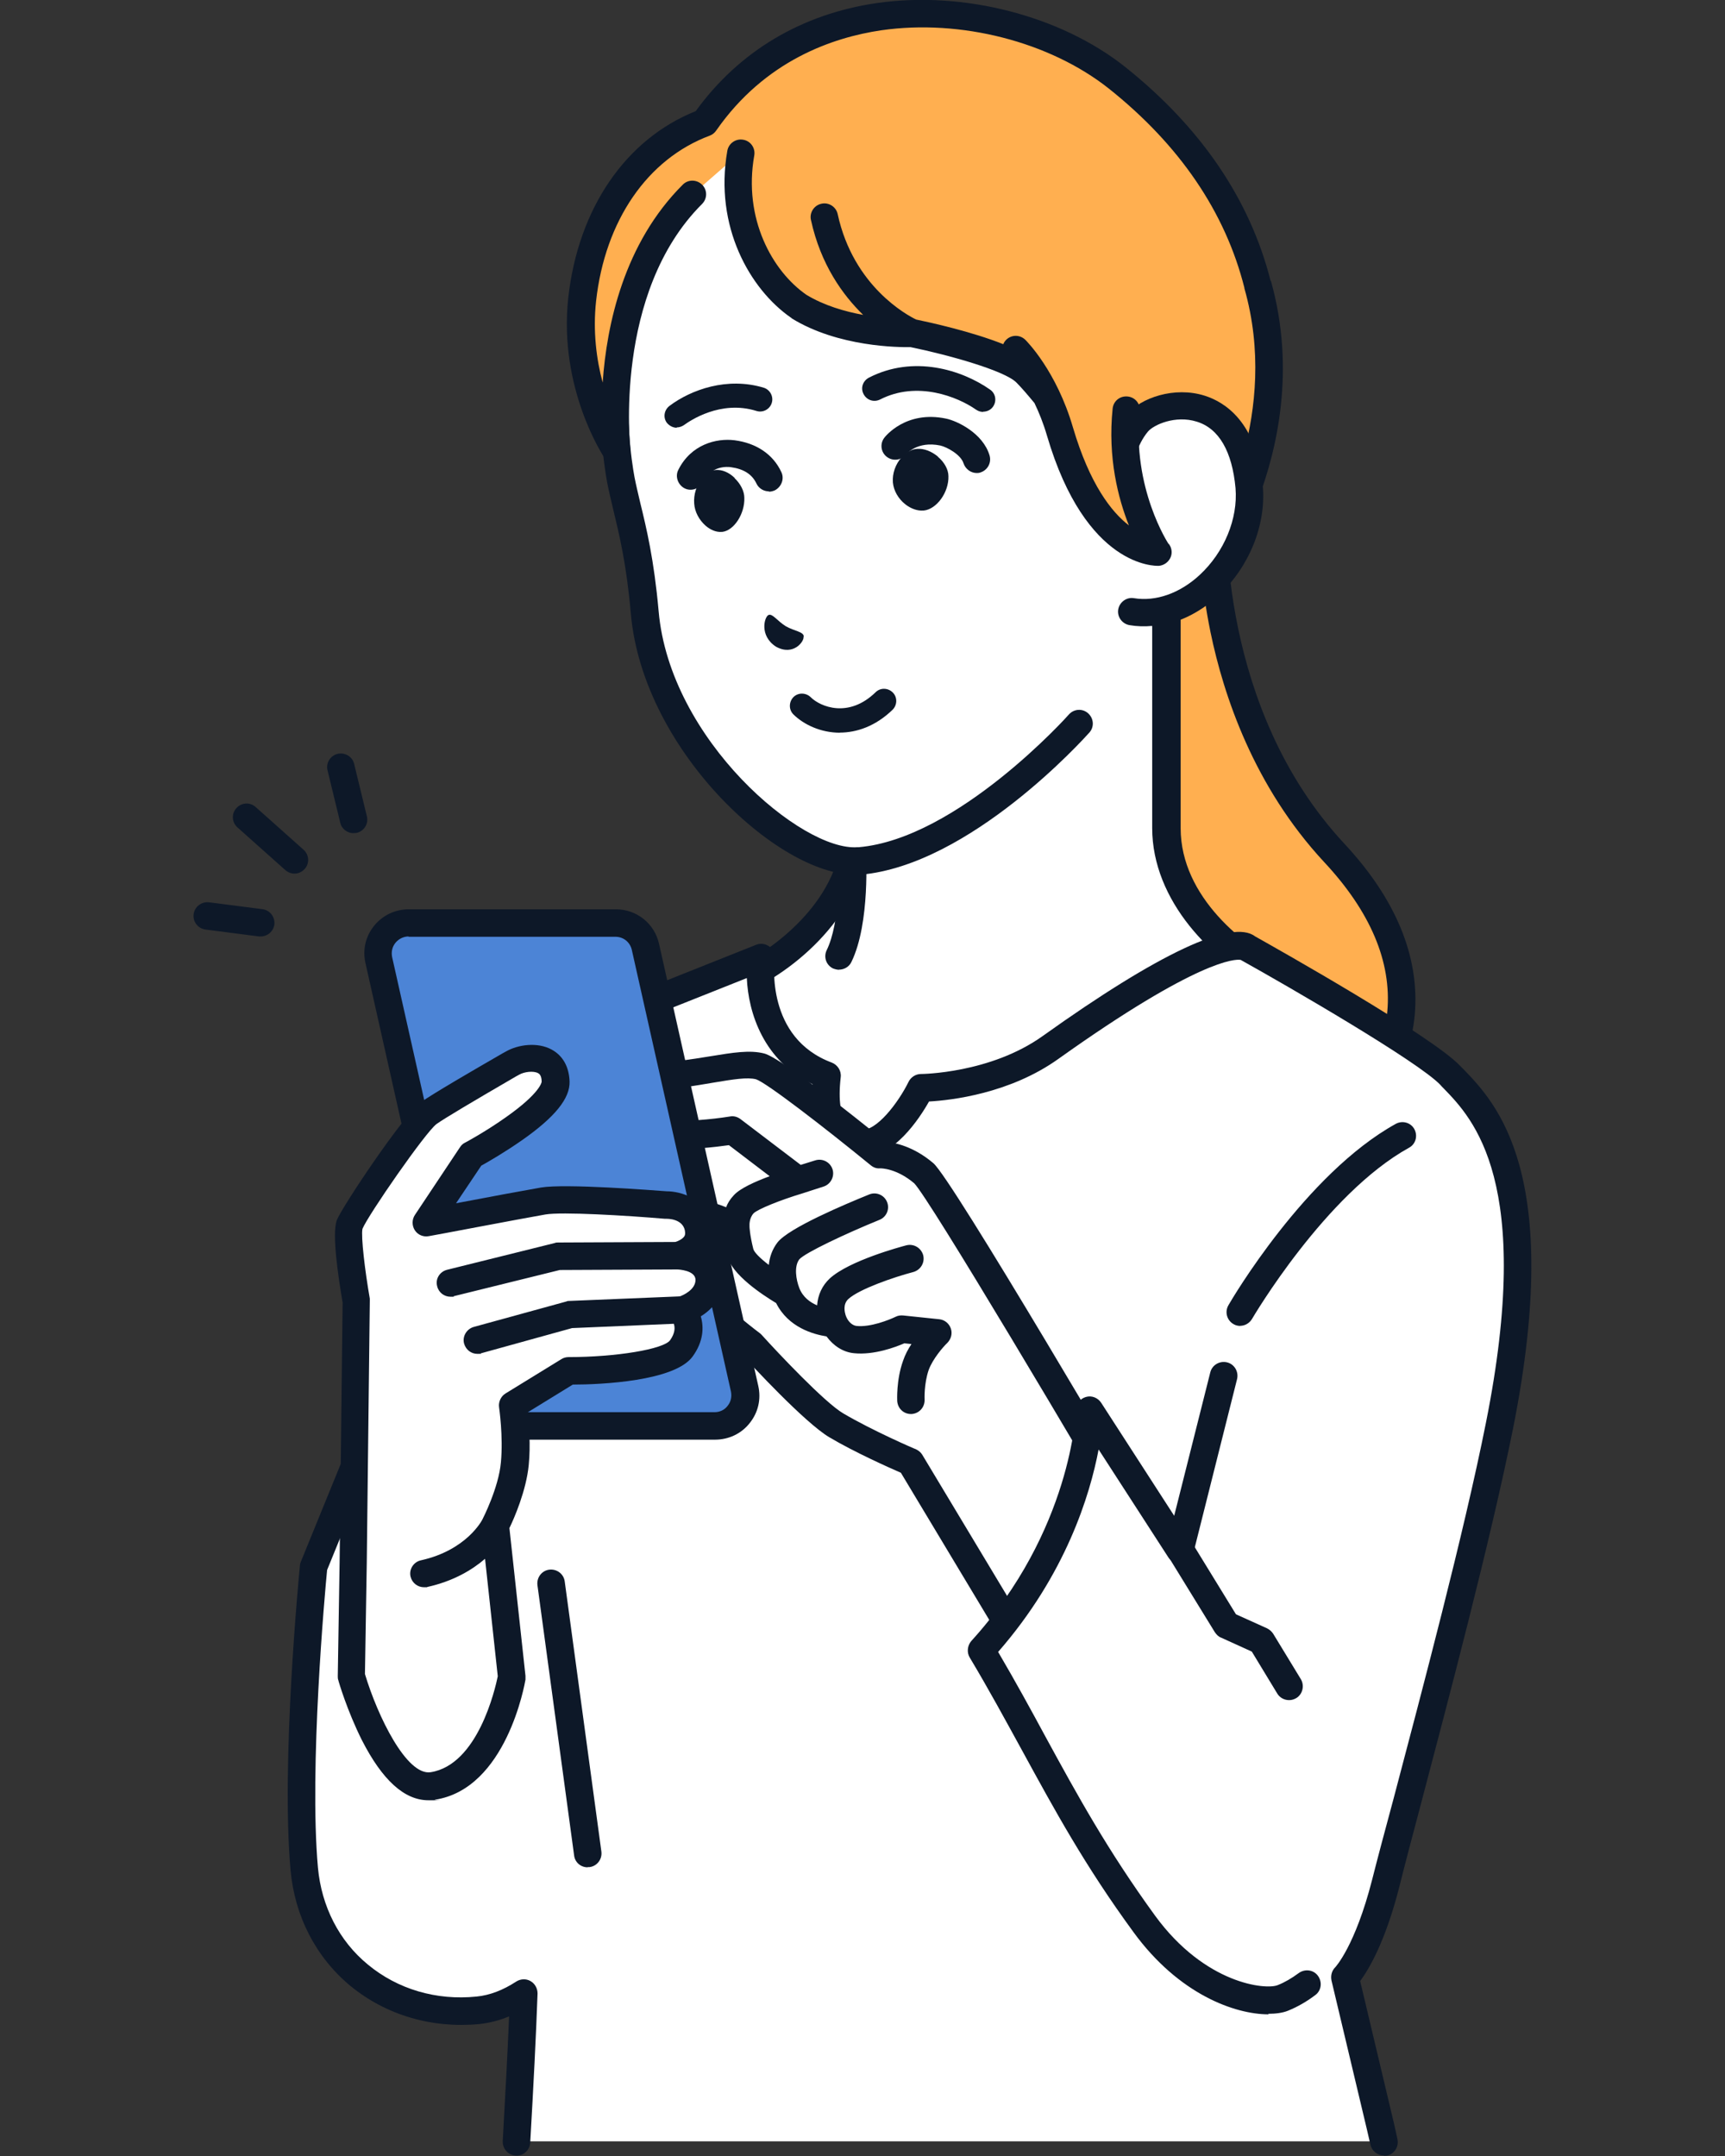 <?xml version="1.0" encoding="UTF-8"?>
<svg id="_レイヤー_4" data-name="レイヤー_4" xmlns="http://www.w3.org/2000/svg" xmlns:xlink="http://www.w3.org/1999/xlink" viewBox="0 0 160 200">
  <rect x="0" y="0" width="160" height="200" fill="#333333" stroke="none"/>
  <defs>
    <style>
      .cls-1 {
        fill: #4c84d6;
      }

      .cls-2 {
        fill: #fff;
      }

      .cls-3 {
        fill: none;
      }

      .cls-4 {
        fill: #0d1828;
      }

      .cls-5 {
        fill: #ffaf50;
      }

      .cls-6 {
        clip-path: url(#clippath);
      }
    </style>
    <clipPath id="clippath">
      <rect class="cls-3" width="160" height="200"/>
    </clipPath>
  </defs>
  <g class="cls-6">
    <g id="woman">
      <g>
        <g>
          <path class="cls-5" d="M112.5,47.51h-8l1.49,60.98s12.15.99,17.42-2.97c4.01-3.02,12.41-13.47.35-26.43-12.27-13.19-11.26-31.57-11.26-31.57h0Z"/>
          <path class="cls-4" d="M109.36,109.88c-1.96,0-3.3-.12-3.47-.12-.71-.05-1.23-.68-1.16-1.37s.68-1.23,1.37-1.16c.12,0,11.73.92,16.54-2.71,2.52-1.89,5.62-5.85,6.04-10.71.4-4.58-1.56-9.23-5.85-13.83-6.54-7.03-9.34-15.48-10.55-21.33-.9-4.39-1.06-7.98-1.06-9.82h-6.7c-.71,0-1.27-.57-1.27-1.27s.57-1.27,1.27-1.27h8c.35,0,.68.14.92.4.24.26.35.59.35.94,0,.19-.83,18.03,10.9,30.63,4.79,5.14,6.98,10.48,6.54,15.81-.5,5.69-4.11,10.29-7.06,12.51-3.8,2.86-10.64,3.35-14.8,3.35h0l-.02-.05Z"/>
        </g>
        <g>
          <path class="cls-2" d="M118.4,90.72c-4.53-2.19-10.29-7.29-10.29-13.92v-26.85l-15.83,13.33-13,9.7v3.82c0,6.61-5.76,11.73-10.29,13.92-9.27,4.48-13.03,10.34-13.03,10.34l27.42,15.31h20.62l27.42-15.31s-3.75-5.85-13.03-10.34h0Z"/>
          <path class="cls-4" d="M104.01,117.64c-.45,0-.87-.24-1.11-.66-.35-.61-.12-1.39.5-1.75l26.15-14.58c-1.53-1.84-5.22-5.66-11.68-8.78-5.47-2.64-11-8.33-11-15.06v-24.12l-13.73,11.56s-.05.02-.05.05l-12.48,9.32v3.19c0,6.73-5.52,12.41-11,15.06-6.47,3.11-10.15,6.94-11.68,8.78l26.15,14.58c.61.35.83,1.11.5,1.75-.35.61-1.11.83-1.75.5l-27.42-15.31c-.31-.17-.52-.47-.61-.8-.09-.33-.02-.71.17-.99.17-.26,4.06-6.21,13.55-10.78,3.56-1.72,9.58-6.35,9.58-12.77v-3.82c0-.4.19-.78.52-1.01l12.98-9.68,15.81-13.31c.38-.33.92-.38,1.37-.19.45.21.73.66.73,1.16v26.85c0,6.42,6.02,11.04,9.56,12.77,9.49,4.58,13.38,10.55,13.55,10.78.19.28.24.66.17.99-.09.33-.31.64-.61.8l-27.42,15.31c-.19.12-.4.17-.61.17h-.09Z"/>
        </g>
        <path class="cls-4" d="M77.84,89.96c-.19,0-.38-.05-.57-.12-.64-.31-.9-1.06-.59-1.7,1.23-2.52,1.2-7.43,1.11-9.11-.05-.71.5-1.3,1.18-1.35.71-.05,1.3.5,1.35,1.18,0,.28.42,6.75-1.35,10.38-.21.45-.68.71-1.16.71h.02Z"/>
        <g>
          <path class="cls-2" d="M115.71,87.89s-2.15-2.27-18.24,9.23c-5.26,3.75-12.03,3.75-12.03,3.75,0,0-2.76,5.59-5.76,5.14-3-.45-3.26-3.47-2.93-6.3-7.2-2.69-6.11-10.93-6.11-10.93l-12.6,5s-9.7,3.19-14.32,14.75c-2.41,6.02-9.27,23.69-9.27,23.69l-5.33,13.07s-1.77,18.01-.87,28.03c.76,8.47,8.02,13.92,16.12,13.12,1.53-.14,2.95-.73,4.25-1.6-.17,4.39-.4,9.18-.66,13.8h80.47c-.12-.52-.24-1.04-.35-1.56l-3.26-13.71s2.05-1.96,3.78-8.73c2.19-8.59,7.86-29.03,10.55-42.43,4.77-23.88-1.91-29.73-4.55-32.52-2.67-2.81-18.81-11.82-18.81-11.82h-.05Z"/>
          <path class="cls-4" d="M128.36,199.95c-.59,0-1.11-.4-1.25-1.01-.12-.52-.24-1.01-.35-1.51l-3.26-13.71c-.09-.45.02-.9.35-1.23,0,0,1.84-1.94,3.42-8.12.5-1.98,1.2-4.6,2.01-7.6,2.57-9.75,6.49-24.47,8.54-34.76,4.48-22.37-1.2-28.25-3.92-31.05-.12-.12-.21-.21-.31-.33-2.08-2.17-14.06-9.11-18.52-11.59h-.02c-.47-.07-3.89-.07-16.87,9.18-4.51,3.23-9.98,3.85-12.01,3.96-.9,1.6-3.26,5.19-6.21,5.19s-.35,0-.52-.05c-2.05-.31-4.39-1.75-4.08-6.75-4.53-2.15-5.95-6.61-6.09-9.84l-10.78,4.29s-.05,0-.07.02c-.09.02-9.2,3.16-13.55,14.02-2.38,5.95-9.2,23.5-9.27,23.67l-5.26,12.91c-.19,1.91-1.68,18.36-.85,27.61.33,3.59,1.96,6.8,4.63,8.99,2.76,2.29,6.35,3.35,10.08,2.97,1.23-.12,2.45-.59,3.68-1.39.4-.26.92-.28,1.32-.05.42.24.66.68.66,1.16-.14,3.94-.38,8.59-.68,13.83-.05.71-.64,1.25-1.35,1.2s-1.23-.64-1.2-1.35c.24-4.27.45-8.14.59-11.56-.92.38-1.84.61-2.76.71-4.41.42-8.66-.83-11.96-3.54-3.19-2.64-5.17-6.47-5.55-10.74-.9-10.03.8-27.54.87-28.27,0-.12.05-.24.09-.35l5.33-13.07c.07-.17,6.89-17.7,9.27-23.67,4.7-11.73,14.25-15.2,15.08-15.48l12.55-5c.42-.17.9-.09,1.25.19.35.28.54.73.47,1.18-.05.28-.85,7.27,5.29,9.56.54.21.9.76.83,1.35-.52,4.53,1.16,4.79,1.86,4.88,1.42.21,3.49-2.52,4.44-4.46.21-.42.66-.71,1.13-.71h0c.07,0,6.44-.05,11.3-3.52,10.76-7.69,17.58-10.88,19.7-9.25,2.1,1.18,16.35,9.2,19.02,12.01.09.09.19.21.31.31,3.02,3.14,9.32,9.65,4.6,33.34-2.08,10.36-5.99,25.13-8.57,34.92-.8,3.02-1.49,5.62-1.98,7.6-1.32,5.17-2.86,7.69-3.63,8.73l3.11,13.1c.12.52.24,1.04.35,1.58.14.68-.28,1.37-.97,1.51-.09,0-.19.02-.26.02h0l-.05-.05ZM114.79,88.76h0ZM114.79,88.76h0ZM114.79,88.76h0ZM114.79,88.76h0Z"/>
        </g>
        <path class="cls-4" d="M115.05,123c-.21,0-.45-.05-.64-.17-.61-.35-.83-1.13-.47-1.75.28-.5,7.15-12.2,15.53-16.83.61-.33,1.39-.12,1.72.5s.12,1.39-.5,1.72c-7.76,4.29-14.49,15.76-14.56,15.88-.24.4-.66.64-1.11.64h.02Z"/>
        <path class="cls-4" d="M54.5,173.22c-.64,0-1.18-.47-1.25-1.11l-3.4-25.06c-.09-.71.4-1.35,1.09-1.44.71-.09,1.35.4,1.44,1.09l3.4,25.06c.09.71-.4,1.35-1.09,1.44h-.17l-.02.02Z"/>
      </g>
      <g>
        <g>
          <path class="cls-2" d="M85.74,108.87c-2.15-1.82-4.06-1.7-4.06-1.7,0,0-9.56-7.81-11.09-8.21-1.53-.4-3.75.24-7.36.73-3.73.5-7.03.9-7.39,2.45-1.09,4.81,12.15,2.74,12.15,2.74l6.14,4.65s-4.25,1.27-5.07,2.19-.71,2.12-.71,2.12c0,0-5.52-3.09-7.62-.28s8.99,11.14,8.99,11.14c0,0,5.62,6.18,7.88,7.53,2.76,1.63,6.89,3.4,6.89,3.4l16.35,27.21,7.98-15.98s-21.31-36.53-23.03-37.99h-.05Z"/>
          <path class="cls-4" d="M109.88,146.22c-5.03-8.61-21.57-36.84-23.31-38.32-1.84-1.56-3.56-1.91-4.44-1.98-3.09-2.52-9.68-7.76-11.23-8.19-1.35-.35-2.9-.09-5.05.26-.83.14-1.77.28-2.81.42l-.31.05c-4.25.57-7.62,1.01-8.14,3.4-.33,1.42.21,2.38.73,2.95,2.41,2.57,9.82,1.77,12.29,1.42l3.78,2.88c-1.35.5-2.76,1.13-3.33,1.77-.33.35-.57.73-.71,1.11-2.5-1.01-5.92-1.56-7.69.8-1.77,2.38,1.35,5.88,3.85,8.31,2.31,2.24,4.79,4.15,5.31,4.55.87.97,5.83,6.32,8.09,7.67,2.34,1.39,5.57,2.83,6.65,3.3l16.14,26.88c.24.4.66.61,1.09.61s.45-.05.66-.19c.61-.35.8-1.13.45-1.75l-16.35-27.21c-.14-.24-.35-.4-.59-.52-.05,0-4.08-1.75-6.75-3.33-1.72-1.01-6.06-5.62-7.57-7.29-.05-.05-.12-.12-.19-.17-.02,0-2.74-2.08-5.17-4.41-3.85-3.73-3.59-4.96-3.59-4.96,1.01-1.35,3.87-.38,5.4.35.05.45.17,1.06.35,1.84.42,1.77,3.26,3.63,4.55,4.41,1.13,2.27,3.47,2.9,4.67,3.09.64.87,1.53,1.46,2.55,1.56,1.86.19,3.87-.57,4.67-.92l.66.07c-.31.47-.59.99-.78,1.56-.64,1.79-.54,3.66-.54,3.73.05.68.59,1.2,1.27,1.2h.07c.71-.05,1.23-.64,1.2-1.35,0,0-.07-1.44.38-2.74.38-1.04,1.37-2.17,1.72-2.5.35-.35.5-.87.33-1.35s-.59-.8-1.06-.85l-3.35-.35c-.24-.02-.47,0-.71.12-.57.28-2.34.99-3.63.85-.42-.05-.83-.45-1.01-1.01-.07-.24-.28-.99.26-1.49,1.01-.92,4.22-2.03,6.02-2.5.68-.19,1.09-.87.92-1.56-.19-.68-.87-1.09-1.56-.92-.54.14-5.29,1.42-7.1,3.07-.71.66-1.11,1.53-1.18,2.5-.66-.28-1.32-.76-1.65-1.6-.31-.8-.5-2.01,0-2.67.54-.61,4.29-2.38,7.43-3.66.66-.26.97-1.01.71-1.65-.26-.66-1.01-.97-1.65-.71-2.22.9-7.48,3.11-8.52,4.46-.5.66-.73,1.37-.8,2.08-.8-.61-1.37-1.18-1.44-1.49-.33-1.32-.35-2.03-.35-2.05h0v-.12s-.05-.66.38-1.13c.38-.38,2.48-1.23,4.51-1.84h0l1.98-.64c.66-.21,1.04-.94.83-1.6s-.92-1.04-1.6-.83l-1.35.42-5.59-4.25c-.28-.21-.64-.31-.97-.24-3.54.57-9.34.76-10.6-.57-.09-.12-.21-.26-.12-.61,0,0,.19-.35,1.65-.73,1.18-.31,2.71-.5,4.34-.73l.31-.05c1.09-.14,2.03-.31,2.88-.45,1.84-.31,3.16-.52,3.96-.31.97.33,6.16,4.32,10.64,7.98.26.21.54.31.87.28.07,0,1.49-.02,3.16,1.39,1.46,1.53,14.75,23.9,22.8,37.69.35.61,1.13.8,1.75.45s.8-1.13.45-1.75h0l.07.02Z"/>
        </g>
        <g>
          <path class="cls-2" d="M109.48,143.77l-8.38-12.93s-.24,11.47-10.05,22.28c5.45,9.23,8.45,16.26,15.13,25.39,4.91,6.73,11.07,7.6,12.88,6.89.78-.31,1.53-.73,2.24-1.27l-7.74-56.47-4.06,16.16h0l-.02-.05Z"/>
          <path class="cls-4" d="M117.67,186.86c-3.14,0-8.33-1.86-12.53-7.62-4.51-6.16-7.34-11.37-10.36-16.9-1.49-2.71-3.02-5.55-4.84-8.59-.28-.47-.21-1.09.14-1.51,9.34-10.27,9.72-21.33,9.72-21.45,0-.57.38-1.04.92-1.2s1.11.07,1.42.54l6.77,10.48,3.35-13.31c.17-.68.87-1.09,1.56-.92.68.17,1.09.87.92,1.56l-4.06,16.16c-.12.5-.52.87-1.04.94-.5.07-.99-.14-1.27-.57l-6.47-10.01c-.8,4.22-3.04,11.59-9.32,18.78,1.63,2.78,3.04,5.36,4.39,7.86,2.97,5.45,5.78,10.57,10.17,16.61,4.65,6.37,10.29,6.89,11.37,6.44.66-.26,1.3-.64,1.94-1.11.57-.42,1.37-.33,1.79.24s.33,1.37-.24,1.79c-.8.61-1.68,1.11-2.55,1.46-.47.19-1.11.28-1.84.28h0l.05.02Z"/>
        </g>
        <path class="cls-4" d="M119.56,157.71c-.42,0-.85-.21-1.09-.61l-2.36-3.89-2.86-1.3c-.24-.09-.42-.28-.57-.5l-4.29-6.98c-.38-.59-.19-1.39.42-1.75.59-.38,1.39-.19,1.75.42l4.08,6.65,2.88,1.3c.24.12.42.28.57.5l2.57,4.22c.35.59.17,1.39-.42,1.75-.21.12-.42.19-.66.19h-.02Z"/>
        <g>
          <g>
            <path class="cls-4" d="M27.31,81.04c-.31,0-.61-.12-.85-.33l-4.44-3.96c-.52-.47-.57-1.27-.09-1.79s1.27-.57,1.79-.09l4.44,3.96c.52.47.57,1.27.09,1.79-.26.28-.59.42-.94.42h0Z"/>
            <path class="cls-4" d="M32.79,77.29c-.57,0-1.11-.4-1.23-.97l-1.18-4.86c-.17-.68.26-1.37.94-1.53s1.37.26,1.53.94l1.18,4.86c.17.68-.26,1.37-.94,1.53-.09.02-.19.02-.31.02h0Z"/>
            <path class="cls-4" d="M24.2,86.87h-.17l-4.96-.64c-.71-.09-1.2-.73-1.11-1.42.09-.71.73-1.18,1.42-1.11l4.96.64c.71.09,1.18.73,1.11,1.42-.09.64-.64,1.11-1.27,1.11h.02Z"/>
          </g>
          <g>
            <path class="cls-1" d="M47.11,132.27h19.21c1.82,0,3.16-1.68,2.76-3.45l-9.2-40.99c-.28-1.3-1.44-2.22-2.76-2.22h-19.21c-1.82,0-3.16,1.68-2.76,3.45l9.2,40.99c.28,1.3,1.44,2.22,2.76,2.22h0Z"/>
            <path class="cls-4" d="M66.32,133.55h-19.21c-1.94,0-3.59-1.32-4.01-3.21l-9.2-40.99c-.28-1.23,0-2.48.8-3.47.78-.97,1.96-1.53,3.21-1.53h19.21c1.94,0,3.59,1.32,4.01,3.21l9.2,40.99c.28,1.23,0,2.48-.8,3.47-.78.99-1.96,1.53-3.21,1.53h0ZM37.91,86.87c-.47,0-.92.21-1.23.59s-.4.85-.31,1.32l9.2,40.99c.17.71.78,1.23,1.51,1.23h19.21c.47,0,.92-.21,1.2-.59.31-.38.4-.85.31-1.32l-9.2-40.99c-.17-.71-.78-1.2-1.51-1.2h-19.21l.02-.02Z"/>
          </g>
        </g>
        <g>
          <path class="cls-2" d="M47.47,155.59l-1.53-14.09s1.58-3.07,1.82-5.71c.26-2.64-.19-5.43-.19-5.43l5.19-3.19s8.92,0,10.43-2.08c1.51-2.08,0-3.59,0-3.59,0,0,2.55-.59,2.55-2.78s-2.95-2.24-2.95-2.24c0,0,2.43-.5,1.96-2.62-.47-2.15-2.97-2.08-2.97-2.08,0,0-9.18-.76-11.4-.38-2.24.38-10.83,2.01-10.83,2.01l4.18-6.28s7.88-4.22,7.81-6.82c-.07-2.62-2.81-2.41-3.99-1.72-1.16.68-6.49,3.73-7.76,4.65-1.27.9-6.91,9.2-7.34,10.36s.64,7.1.64,7.1l-.28,24.21-.17,10.57s3.14,10.85,7.55,10.19c5.78-.87,7.32-10.1,7.32-10.1h-.02Z"/>
          <path class="cls-4" d="M67.03,118.73c0-1.2-.57-2.1-1.39-2.67.45-.71.57-1.56.38-2.48-.54-2.45-2.93-3.07-4.18-3.07-1.23-.09-9.39-.73-11.66-.35-1.39.24-5.17.94-7.88,1.46l2.34-3.49c.64-.35,2.19-1.25,3.78-2.36,3.07-2.15,4.46-3.89,4.41-5.45-.05-1.35-.61-2.38-1.65-2.95-1.32-.73-3.14-.47-4.25.17l-.31.17c-2.71,1.56-6.47,3.75-7.57,4.53-1.6,1.13-7.36,9.77-7.81,10.95-.47,1.27.14,5.29.54,7.65l-.28,24.07-.17,10.57c0,.12,0,.26.05.38.02.12.83,2.86,2.19,5.57,1.89,3.7,3.94,5.57,6.16,5.57s.4,0,.61-.05c6.63-1.01,8.33-10.74,8.4-11.14v-.35l-1.49-13.71c.45-.92,1.56-3.49,1.79-5.83.19-1.89.02-3.82-.09-4.91l4.18-2.57c2.6,0,9.44-.31,11.11-2.6,1.01-1.39,1.06-2.71.76-3.73,1.04-.64,2.05-1.72,2.05-3.4h0l-.02.02ZM62.99,120.26l-10.17.42c-.09,0-.19,0-.28.05l-8.59,2.36c-.68.19-1.09.9-.9,1.56.17.57.66.94,1.23.94s.24,0,.33-.05l8.45-2.34,9.44-.4c.12.35.12.87-.35,1.53-.61.83-5,1.56-9.42,1.56-.24,0-.47.07-.66.19l-5.19,3.19c-.42.26-.66.78-.59,1.27,0,.02.4,2.67.17,5.12-.21,2.36-1.68,5.22-1.7,5.26h0c-.05.12-1.49,2.88-5.71,3.82-.68.14-1.13.83-.97,1.51.14.59.66.99,1.25.99s.19,0,.28-.02c2.45-.54,4.2-1.6,5.38-2.62l1.18,10.9c-.24,1.16-1.84,8.21-6.23,8.9-2.22.33-4.91-5.17-6.09-9.11l.17-10.38.28-24.21v-.24c-.45-2.57-.83-5.76-.68-6.47.54-1.3,5.85-8.97,6.87-9.72.76-.54,3.23-2.01,7.36-4.41l.31-.17c.45-.26,1.3-.38,1.75-.14.09.05.33.19.33.8,0,0-.07,1.01-3.33,3.3-1.86,1.32-3.78,2.36-3.8,2.36-.19.09-.33.24-.45.42l-4.18,6.28c-.28.42-.28.99,0,1.42s.8.64,1.3.54c.09,0,8.61-1.63,10.81-2.01,1.51-.26,7.46.09,11.09.4h.14c.14,0,1.46,0,1.7,1.06.07.35,0,.5-.05.57-.17.26-.59.45-.83.52l-10.88.05c-.09,0-.21,0-.31.05l-9.98,2.48c-.68.17-1.11.85-.92,1.53.14.59.66.97,1.23.97s.21,0,.31-.05l9.84-2.43,10.88-.05c.09,0,1.7.07,1.7.97s-1.13,1.42-1.46,1.53h0l-.05-.02Z"/>
        </g>
      </g>
      <g>
        <g>
          <g>
            <path class="cls-2" d="M106.72,32.08c-.83-8.5-5.26-29.38-23.46-28.01-6.49.47-14.25,3.82-18.52,9.18-9.04,11.3-8.19,25.6-7.15,31.27.5,2.74,1.65,5.73,2.22,12.32,1.13,12.84,14.04,23.5,19.82,23.06,9.79-.76,20.48-12.74,20.48-12.74l8.38-15.43-.73-8.47s-.47-5.4-1.01-11.14h0l-.02-.02Z"/>
            <path class="cls-4" d="M79.84,81.11h-.14c-6.96.54-20.06-11.23-21.19-24.21-.4-4.6-1.09-7.39-1.63-9.63-.21-.9-.42-1.75-.57-2.55-.57-3.11-2.9-19.37,7.41-32.28,4.74-5.92,12.96-9.09,19.14-9.63.09,0,.21,0,.31-.02,8.28-.61,15.01,3.16,19.44,10.95,3.92,6.89,5.07,15.03,5.38,18.22.54,5.66,1.01,11.09,1.04,11.14l.73,8.47c.07.71-.45,1.32-1.16,1.39-.71.07-1.32-.45-1.39-1.16l-.73-8.47s-.47-5.47-1.01-11.11c-.28-3.02-1.37-10.74-5.05-17.2-3.96-6.96-9.72-10.22-17.06-9.68h-.28c-5.62.5-13.1,3.35-17.34,8.68-9.63,12.06-7.43,27.3-6.89,30.23.14.73.33,1.51.54,2.41.57,2.34,1.27,5.22,1.7,10.03,1.04,11.96,13.31,22.3,18.45,21.9h.12c9.16-.8,19.4-12.2,19.49-12.32.47-.52,1.27-.57,1.79-.09s.57,1.27.09,1.79c-.45.5-11.02,12.27-21.19,13.17h0v-.02Z"/>
          </g>
          <path class="cls-5" d="M103.6,7.23c-9.6-7.65-28.67-9.58-38.25,4.15-6.21,2.31-10.5,8.5-11.37,16.4-.9,8.05,3.21,14.11,3.21,14.11,0,0-1.82-15.06,7.01-23.83l4.46-3.89c-1.09,6.18,1.63,11.61,5.4,14.23,4.39,2.71,10.48,2.48,10.48,2.48,0,0,8.71,1.75,10.62,3.68s5.85,7.17,5.85,7.17l3.3-.31,9.06,9.04s6.96-11.14,3.3-24.05c-1.68-6.61-5.69-13.31-13.03-19.16h0l-.05-.02Z"/>
          <g>
            <path class="cls-2" d="M105.52,39.2c-1.37,1.65-1.56,3.52-1.56,3.52l1.04,13.99c5.78.97,11.44-5.4,10.9-11.56-.85-9.65-8.61-8.07-10.36-5.97h0l-.02.02Z"/>
            <path class="cls-4" d="M106.88,58.06c-.71.07-1.42.05-2.12-.07-.68-.12-1.16-.78-1.04-1.46s.78-1.16,1.46-1.04c2.03.33,4.25-.45,6.09-2.15,2.29-2.12,3.56-5.22,3.33-8.05-.31-3.4-1.53-5.55-3.61-6.18-1.96-.61-3.96.28-4.51.92-1.09,1.32-1.27,2.83-1.27,2.86-.07.71-.71,1.2-1.39,1.13-.71-.07-1.2-.71-1.13-1.39,0-.09.26-2.29,1.84-4.2,1.27-1.51,4.39-2.62,7.22-1.72,1.79.57,4.86,2.38,5.38,8.4.31,3.61-1.27,7.5-4.13,10.15-1.82,1.68-3.96,2.67-6.14,2.86h0l.02-.05Z"/>
          </g>
          <path class="cls-5" d="M104.48,38.02l-10.27-5.62s2.64,2.6,4.08,7.57c3.35,11.47,9.06,11.16,9.06,11.16,0,0-3.68-5.43-2.88-13.14h0v.02Z"/>
          <path class="cls-4" d="M108.39,50.46s-3.42-5.17-2.67-12.29c.07-.71-.42-1.32-1.13-1.39-.71-.07-1.32.42-1.39,1.13-.47,4.55.52,8.35,1.51,10.83-1.6-1.23-3.63-3.8-5.19-9.09-1.53-5.24-4.29-8-4.41-8.12-.5-.5-1.3-.5-1.79,0-.12.12-.21.26-.26.4-2.95-1.18-6.84-2.03-8.09-2.29-.78-.38-5.81-3.04-7.27-9.77-.14-.68-.83-1.13-1.51-.97-.68.14-1.13.83-.97,1.51.9,4.13,2.95,6.96,4.84,8.8-1.7-.31-3.63-.87-5.26-1.86-3.16-2.19-5.88-7.06-4.84-12.93.12-.68-.33-1.35-1.04-1.46-.68-.12-1.35.35-1.46,1.04-1.23,7.01,2.1,12.84,5.92,15.48,0,0,.05.02.05.05,4.32,2.67,9.98,2.69,11.02,2.67,3.47.71,8.71,2.17,9.82,3.28.47.47,1.06,1.16,1.68,1.91.42.87.83,1.89,1.16,3.02,3.61,12.29,10.08,12.08,10.34,12.08h.05c.45-.05.83-.31,1.04-.71s.17-.9-.09-1.27h0l-.02-.05Z"/>
          <path class="cls-4" d="M117.86,26.08c-1.91-7.55-6.44-14.23-13.47-19.85-5.99-4.77-15.03-7.1-23.03-5.95-7.01,1.01-12.81,4.48-16.83,10.03-6.51,2.6-10.9,9.04-11.82,17.3-.92,8.4,3.23,14.7,3.42,14.96.33.5.94.68,1.51.5s.9-.76.83-1.35c0-.14-1.63-14.54,6.65-22.8.5-.5.5-1.3,0-1.79s-1.3-.5-1.79,0c-5.45,5.43-7.06,12.98-7.43,18.36-.57-2.12-.92-4.74-.61-7.57.83-7.46,4.77-13.19,10.55-15.34.24-.09.45-.26.59-.47,4.53-6.51,10.83-8.64,15.31-9.3,7.36-1.06,15.62,1.06,21.1,5.4,6.58,5.24,10.81,11.47,12.58,18.48v.05c1.65,5.78,1.04,11.23-.07,15.36.73,1.3,1.09,2.78,1.3,4.34,1.77-4.6,3.56-12.11,1.23-20.39h0v.02Z"/>
        </g>
        <path class="cls-4" d="M74.56,59.03c-.07-.45-.85-.47-1.68-.94-.8-.5-1.23-1.2-1.6-1.04-.38.17-.87,1.91.68,2.93,1.63.92,2.67-.5,2.57-.94h.02Z"/>
        <path class="cls-4" d="M91.19,38.21c-.24,0-.45-.07-.66-.21-1.68-1.18-5.45-2.71-8.9-.94-.57.28-1.23.07-1.53-.5s-.07-1.23.5-1.53c4.13-2.12,8.61-.73,11.23,1.11.52.35.64,1.06.28,1.58-.21.31-.57.47-.92.47h0v.02Z"/>
        <path class="cls-4" d="M62.78,39.68c-.35,0-.68-.17-.92-.45-.38-.5-.26-1.2.24-1.58,2.01-1.51,5.36-2.71,8.75-1.68.59.19.92.83.73,1.42s-.83.92-1.42.73c-3.33-1.04-6.18.92-6.73,1.32-.21.14-.45.21-.68.21h0l.02.02Z"/>
        <path class="cls-4" d="M90.6,43.88c-.54,0-1.04-.35-1.23-.9-.24-.8-1.53-1.51-2.15-1.65-2.15-.45-3.16.8-3.16.8-.42.57-1.23.68-1.79.26-.57-.42-.68-1.23-.24-1.79.07-.09,1.98-2.55,5.71-1.77,1.04.21,3.42,1.35,4.04,3.4.21.68-.17,1.39-.85,1.6-.12.05-.26.05-.38.05h.05Z"/>
        <path class="cls-4" d="M71.32,45.58c-.47,0-.94-.26-1.16-.73-.4-.85-1.18-1.35-2.36-1.51-.31-.05-1.84-.17-2.6,1.37-.31.64-1.09.9-1.7.59s-.9-1.09-.59-1.7c1.18-2.38,3.54-2.97,5.22-2.76,2.03.26,3.59,1.32,4.34,2.95.31.64,0,1.39-.61,1.7-.17.07-.35.12-.54.12h0v-.02Z"/>
        <path class="cls-4" d="M87.01,42.37c-.59-.5-1.3-.78-1.94-.73-.5.02-1.01.31-1.42.76-.59.64-.9,1.53-.83,2.36.07.76.5,1.51,1.16,2.03.52.4,1.11.61,1.65.57h.05c1.2-.12,2.34-1.7,2.29-3.19,0-.61-.38-1.3-.97-1.79h0Z"/>
        <path class="cls-4" d="M68.14,44.33c-.54-.52-1.18-.78-1.75-.73-.45.02-.9.28-1.27.76-.52.64-.8,1.53-.73,2.36.05.76.45,1.51,1.06,2.05.47.4.99.61,1.49.57h.05c1.09-.12,2.1-1.68,2.05-3.16,0-.61-.35-1.3-.9-1.82h0v-.02Z"/>
        <path class="cls-4" d="M77.91,67.97c-1.79,0-3.37-.76-4.32-1.7-.45-.45-.42-1.16,0-1.6.45-.45,1.16-.42,1.6,0,.9.9,3.52,1.98,6.02-.45.45-.45,1.16-.42,1.6.02s.42,1.16-.02,1.6c-1.58,1.53-3.33,2.12-4.91,2.12h.02Z"/>
      </g>
    </g>
  </g>
</svg>